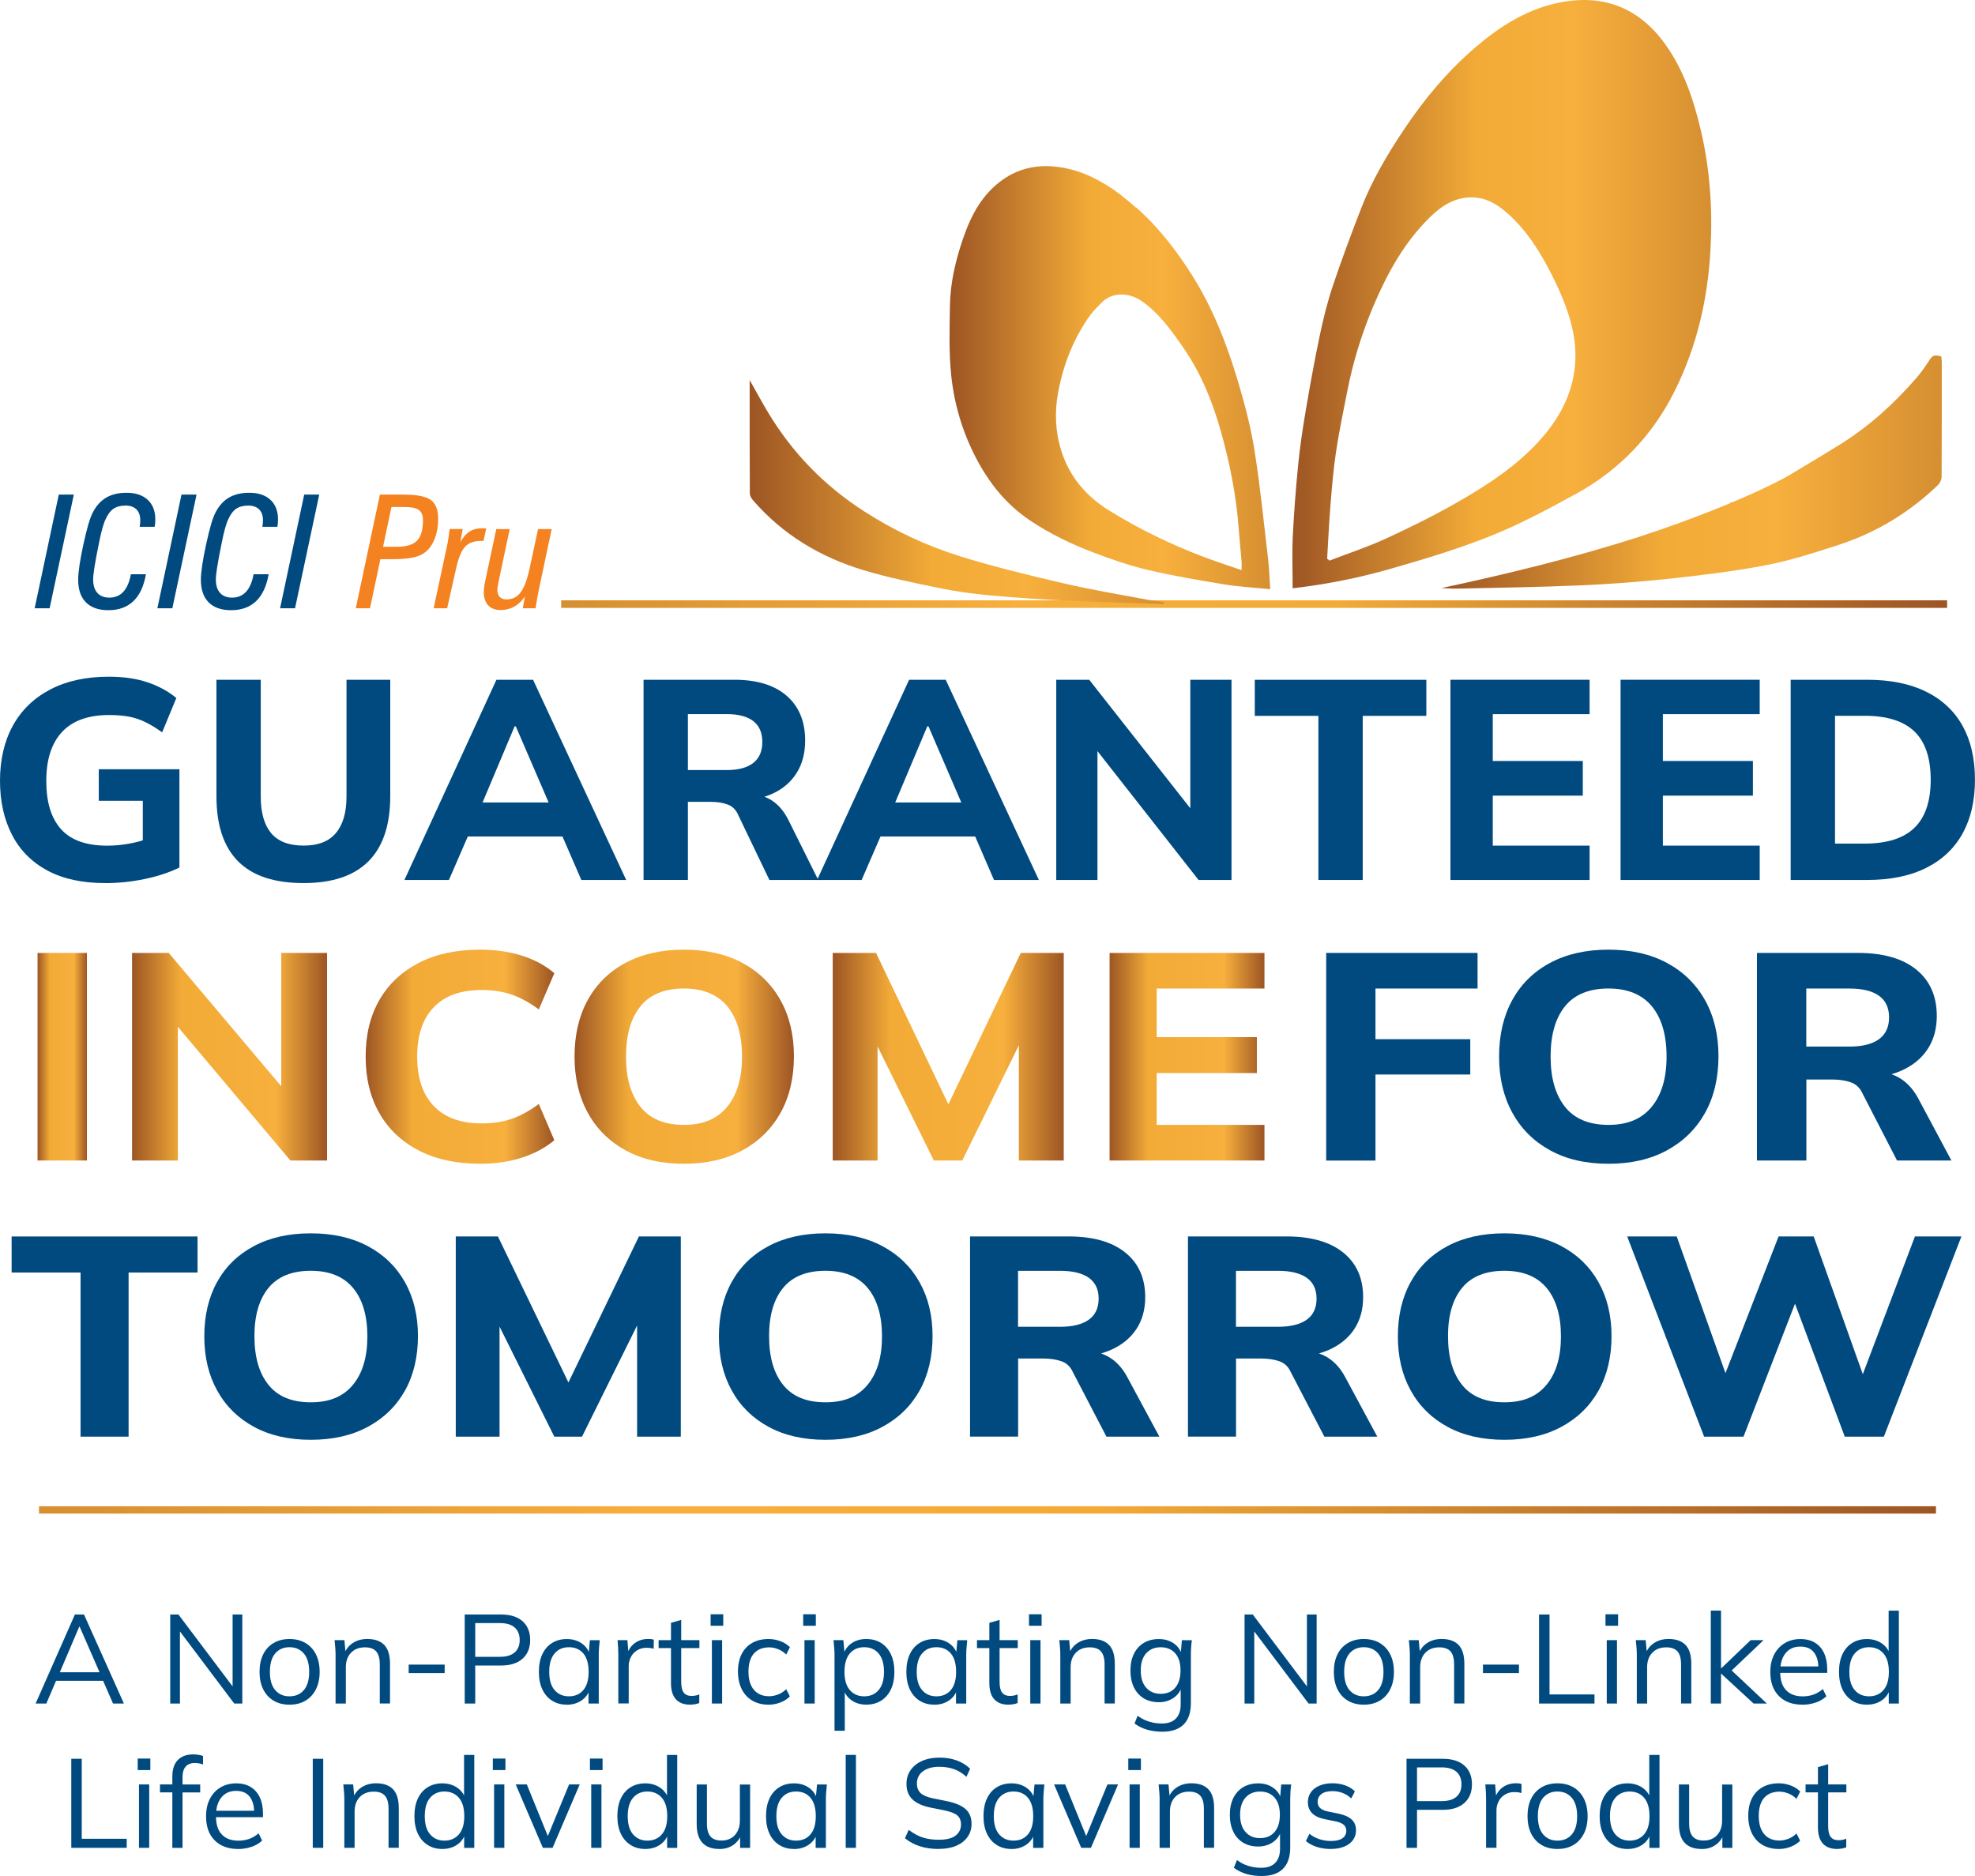 <?xml version="1.0" encoding="UTF-8"?>
<svg id="Layer_1" xmlns="http://www.w3.org/2000/svg" xmlns:xlink="http://www.w3.org/1999/xlink" viewBox="0 0 496.21 471.4">
  <defs>
    <style>
      .cls-1 {
        stroke: url(#linear-gradient-8);
        stroke-width: 1.9px;
      }

      .cls-1, .cls-2 {
        fill: none;
        stroke-miterlimit: 10;
      }

      .cls-3 {
        fill: url(#linear-gradient-10);
      }

      .cls-3, .cls-4, .cls-5, .cls-6 {
        fill-rule: evenodd;
      }

      .cls-7 {
        fill: url(#linear-gradient-2);
      }

      .cls-2 {
        stroke: url(#linear-gradient-7);
        stroke-width: 1.84px;
      }

      .cls-8 {
        fill: #004a80;
      }

      .cls-9 {
        fill: url(#linear-gradient-4);
      }

      .cls-10 {
        fill: url(#linear-gradient-3);
      }

      .cls-11 {
        fill: url(#linear-gradient-5);
      }

      .cls-4 {
        fill: url(#linear-gradient-9);
      }

      .cls-5 {
        fill: url(#linear-gradient-12);
      }

      .cls-12 {
        fill: url(#linear-gradient-6);
      }

      .cls-13 {
        fill: #f58220;
      }

      .cls-6 {
        fill: url(#linear-gradient-11);
      }

      .cls-14 {
        fill: url(#linear-gradient);
      }
    </style>
    <linearGradient id="linear-gradient" x1="9.44" y1="265.53" x2="21.83" y2="265.53" gradientUnits="userSpaceOnUse">
      <stop offset="0" stop-color="#9d5524"/>
      <stop offset=".25" stop-color="#f2ab37"/>
      <stop offset=".74" stop-color="#f7af3d"/>
      <stop offset="1" stop-color="#9d5524"/>
    </linearGradient>
    <linearGradient id="linear-gradient-2" x1="33.18" x2="82.18" xlink:href="#linear-gradient"/>
    <linearGradient id="linear-gradient-3" x1="91.86" y1="265.53" x2="139.27" y2="265.53" xlink:href="#linear-gradient"/>
    <linearGradient id="linear-gradient-4" x1="144.35" y1="265.53" x2="199.46" y2="265.53" xlink:href="#linear-gradient"/>
    <linearGradient id="linear-gradient-5" x1="209.22" x2="267.27" xlink:href="#linear-gradient"/>
    <linearGradient id="linear-gradient-6" x1="278.78" x2="317.69" xlink:href="#linear-gradient"/>
    <linearGradient id="linear-gradient-7" x1="9.8" y1="379.41" x2="486.4" y2="379.41" gradientUnits="userSpaceOnUse">
      <stop offset="0" stop-color="#d68f31"/>
      <stop offset=".33" stop-color="#f7af3d"/>
      <stop offset=".56" stop-color="#f2ab37"/>
      <stop offset="1" stop-color="#9d5524"/>
    </linearGradient>
    <linearGradient id="linear-gradient-8" x1="140.99" y1="151.8" x2="489.2" y2="151.8" xlink:href="#linear-gradient-7"/>
    <linearGradient id="linear-gradient-9" x1="324.7" y1="73.91" x2="429.94" y2="73.91" gradientUnits="userSpaceOnUse">
      <stop offset="0" stop-color="#9d5524"/>
      <stop offset=".44" stop-color="#f2ab37"/>
      <stop offset=".67" stop-color="#f7af3d"/>
      <stop offset="1" stop-color="#d68f31"/>
    </linearGradient>
    <linearGradient id="linear-gradient-10" x1="238.57" y1="94.88" x2="319.15" y2="94.88" xlink:href="#linear-gradient-9"/>
    <linearGradient id="linear-gradient-11" x1="362.2" y1="118.63" x2="487.84" y2="118.63" xlink:href="#linear-gradient-9"/>
    <linearGradient id="linear-gradient-12" x1="188.35" y1="123.65" x2="292.44" y2="123.65" xlink:href="#linear-gradient-9"/>
  </defs>
  <g>
    <path class="cls-8" d="M333.2,291.61v-52.16h38.03v8.95h-25.65v12.73h23.82v8.88h-23.82v21.61h-12.39Z"/>
    <path class="cls-8" d="M376.64,265.49c0-5.43,1.1-10.15,3.3-14.17,2.2-4.02,5.36-7.14,9.49-9.36,4.13-2.22,9.02-3.33,14.69-3.33s10.56,1.11,14.69,3.33c4.13,2.22,7.32,5.34,9.57,9.36,2.25,4.02,3.38,8.72,3.38,14.1s-1.13,10.22-3.38,14.24c-2.25,4.02-5.44,7.15-9.57,9.4-4.13,2.25-9.03,3.37-14.69,3.37s-10.55-1.12-14.65-3.37c-4.1-2.24-7.27-5.39-9.49-9.43-2.22-4.04-3.34-8.75-3.34-14.13ZM389.58,265.49c0,5.38,1.2,9.58,3.61,12.62,2.41,3.03,6.05,4.55,10.92,4.55s8.39-1.52,10.88-4.55c2.49-3.03,3.73-7.24,3.73-12.62s-1.23-9.63-3.69-12.62c-2.46-2.98-6.1-4.48-10.92-4.48s-8.51,1.49-10.92,4.48c-2.41,2.98-3.61,7.19-3.61,12.62Z"/>
    <path class="cls-8" d="M441.43,291.61v-52.16h25.41c6.3,0,11.17,1.39,14.61,4.18,3.44,2.79,5.16,6.67,5.16,11.65,0,3.26-.78,6.06-2.34,8.4-1.56,2.34-3.79,4.14-6.67,5.4-2.89,1.26-6.34,1.89-10.36,1.89l.95-1.63h3.26c2.28,0,4.3.57,6.08,1.7,1.77,1.14,3.24,2.79,4.41,4.96l8.34,15.61h-13.66l-8.65-16.8c-.64-1.43-1.63-2.38-2.98-2.85-1.35-.47-2.9-.7-4.64-.7h-6.51v20.35h-12.39ZM453.82,262.98h10.88c3.23,0,5.69-.62,7.38-1.85,1.69-1.23,2.54-3.06,2.54-5.48s-.85-4.23-2.54-5.44c-1.69-1.21-4.16-1.81-7.38-1.81h-10.88v14.58Z"/>
  </g>
  <g>
    <path class="cls-14" d="M9.44,291.61v-52.16h12.39v52.16h-12.39Z"/>
    <path class="cls-7" d="M33.18,291.61v-52.16h9.21l30.41,36.03h-2.14v-36.03h11.51v52.16h-9.21l-30.33-36.03h2.06v36.03h-11.51Z"/>
    <path class="cls-10" d="M120.61,292.42c-5.98,0-11.12-1.11-15.4-3.33-4.29-2.22-7.58-5.34-9.89-9.36-2.3-4.02-3.45-8.77-3.45-14.24s1.15-10.21,3.45-14.21c2.3-4,5.6-7.1,9.89-9.32,4.29-2.22,9.42-3.33,15.4-3.33,3.86,0,7.39.51,10.56,1.52,3.18,1.01,5.88,2.48,8.1,4.4l-3.89,9.1c-2.44-1.78-4.75-3.03-6.95-3.77-2.2-.74-4.67-1.11-7.42-1.11-5.24,0-9.25,1.44-12.03,4.33-2.78,2.89-4.17,7.02-4.17,12.39s1.39,9.52,4.17,12.43c2.78,2.91,6.79,4.37,12.03,4.37,2.75,0,5.23-.37,7.42-1.11,2.2-.74,4.51-2,6.95-3.77l3.89,9.1c-2.22,1.88-4.92,3.33-8.1,4.37-3.18,1.04-6.7,1.55-10.56,1.55Z"/>
    <path class="cls-9" d="M144.35,265.49c0-5.43,1.1-10.15,3.3-14.17,2.2-4.02,5.36-7.14,9.49-9.36,4.13-2.22,9.02-3.33,14.69-3.33s10.56,1.11,14.69,3.33c4.13,2.22,7.32,5.34,9.57,9.36,2.25,4.02,3.38,8.72,3.38,14.1s-1.13,10.22-3.38,14.24c-2.25,4.02-5.44,7.15-9.57,9.4-4.13,2.25-9.03,3.37-14.69,3.37s-10.55-1.12-14.65-3.37c-4.1-2.24-7.27-5.39-9.49-9.43-2.22-4.04-3.34-8.75-3.34-14.13ZM157.29,265.49c0,5.38,1.2,9.58,3.61,12.62,2.41,3.03,6.05,4.55,10.92,4.55s8.39-1.52,10.88-4.55c2.49-3.03,3.73-7.24,3.73-12.62s-1.23-9.63-3.69-12.62c-2.46-2.98-6.1-4.48-10.92-4.48s-8.51,1.49-10.92,4.48c-2.41,2.98-3.61,7.19-3.61,12.62Z"/>
    <path class="cls-11" d="M209.22,291.61v-52.16h10.88l19.45,40.69h-2.54l19.45-40.69h10.8v52.16h-11.28v-35.44h3.18l-17.39,35.44h-7.15l-17.47-35.44h3.34v35.44h-11.28Z"/>
    <path class="cls-12" d="M278.78,291.61v-52.16h38.91v8.95h-27.08v12.21h25.17v9.03h-25.17v13.02h27.08v8.95h-38.91Z"/>
  </g>
  <g>
    <path class="cls-8" d="M26.4,221.9c-5.76,0-10.6-1.06-14.52-3.17-3.92-2.12-6.89-5.11-8.88-8.99-2-3.88-3-8.41-3-13.59s1.08-9.94,3.25-13.84c2.16-3.9,5.29-6.92,9.38-9.06,4.09-2.14,8.99-3.21,14.7-3.21,3.66,0,6.89.46,9.67,1.39,2.78.93,5.22,2.25,7.31,3.96l-3.57,8.63c-1.52-1.09-2.95-1.96-4.28-2.6-1.33-.64-2.71-1.09-4.14-1.36-1.43-.26-3.07-.39-4.92-.39-5.23,0-9.17,1.42-11.81,4.25-2.64,2.83-3.96,6.93-3.96,12.31s1.24,9.37,3.71,12.13c2.47,2.76,6.35,4.14,11.63,4.14,1.76,0,3.57-.17,5.42-.5,1.86-.33,3.69-.83,5.49-1.5l-2,4.28v-13.56h-11.06v-7.92h20.26v24.69c-2.52,1.24-5.44,2.2-8.74,2.89-3.31.69-6.62,1.03-9.95,1.03Z"/>
    <path class="cls-8" d="M76.28,221.9c-7.37,0-12.87-1.83-16.48-5.49-3.62-3.66-5.42-9.11-5.42-16.34v-29.26h11.13v29.33c0,4.04.87,7.11,2.6,9.2,1.74,2.09,4.46,3.14,8.17,3.14s6.32-1.05,8.1-3.14c1.78-2.09,2.68-5.16,2.68-9.2v-29.33h10.99v29.26c0,7.23-1.82,12.68-5.46,16.34-3.64,3.66-9.07,5.49-16.31,5.49Z"/>
    <path class="cls-8" d="M101.61,221.12l23.12-50.31h9.2l23.4,50.31h-11.27l-6.07-13.99,4.35,3.07h-29.9l4.42-3.07-6.07,13.99h-11.2ZM129.3,182.51l-9.2,21.84-1.93-2.71h22.48l-1.64,2.71-9.42-21.84h-.29Z"/>
    <path class="cls-8" d="M161.69,221.12v-50.31h22.83c5.66,0,10.04,1.34,13.13,4.03,3.09,2.69,4.64,6.43,4.64,11.24,0,3.14-.7,5.84-2.11,8.1-1.4,2.26-3.4,4-5.99,5.21-2.59,1.21-5.7,1.82-9.31,1.82l.86-1.57h2.93c2.04,0,3.86.55,5.46,1.64,1.59,1.09,2.91,2.69,3.96,4.78l7.49,15.06h-12.27l-7.78-16.2c-.57-1.38-1.46-2.3-2.68-2.75-1.21-.45-2.6-.68-4.17-.68h-5.85v19.62h-11.13ZM172.83,193.5h9.78c2.9,0,5.11-.6,6.64-1.78,1.52-1.19,2.28-2.95,2.28-5.28s-.76-4.08-2.28-5.25c-1.52-1.16-3.73-1.75-6.64-1.75h-9.78v14.06Z"/>
    <path class="cls-8" d="M205.29,221.12l23.12-50.31h9.2l23.4,50.31h-11.27l-6.06-13.99,4.35,3.07h-29.9l4.42-3.07-6.07,13.99h-11.2ZM232.98,182.51l-9.2,21.84-1.93-2.71h22.48l-1.64,2.71-9.42-21.84h-.29Z"/>
    <path class="cls-8" d="M265.38,221.12v-50.31h8.28l27.33,34.75h-1.93v-34.75h10.35v50.31h-8.28l-27.26-34.75h1.86v34.75h-10.35Z"/>
    <path class="cls-8" d="M331.24,221.12v-41.24h-15.98v-9.06h43.1v9.06h-15.98v41.24h-11.13Z"/>
    <path class="cls-8" d="M364.42,221.12v-50.31h34.96v8.64h-24.33v11.77h22.62v8.71h-22.62v12.56h24.33v8.63h-34.96Z"/>
    <path class="cls-8" d="M407.16,221.12v-50.31h34.96v8.64h-24.33v11.77h22.62v8.71h-22.62v12.56h24.33v8.63h-34.96Z"/>
    <path class="cls-8" d="M449.9,221.12v-50.31h19.19c5.85,0,10.8,1,14.84,3,4.04,2,7.1,4.86,9.17,8.6s3.1,8.24,3.1,13.52-1.03,9.73-3.1,13.49c-2.07,3.76-5.13,6.65-9.17,8.67-4.04,2.02-8.99,3.03-14.84,3.03h-19.19ZM461.04,211.98h7.42c5.61,0,9.79-1.32,12.52-3.96,2.73-2.64,4.1-6.67,4.1-12.1s-1.37-9.51-4.1-12.13c-2.74-2.62-6.91-3.93-12.52-3.93h-7.42v32.11Z"/>
  </g>
  <g>
    <path class="cls-8" d="M20.24,361v-41.24H2.92v-9.06h46.71v9.06h-17.32v41.24h-12.06Z"/>
    <path class="cls-8" d="M51.33,335.81c0-5.23,1.07-9.79,3.21-13.66,2.14-3.88,5.22-6.89,9.24-9.03,4.02-2.14,8.79-3.21,14.31-3.21s10.28,1.07,14.31,3.21c4.02,2.14,7.13,5.15,9.32,9.03,2.19,3.88,3.29,8.41,3.29,13.59s-1.1,9.86-3.29,13.74c-2.19,3.88-5.3,6.9-9.32,9.06-4.02,2.17-8.79,3.25-14.31,3.25s-10.27-1.08-14.27-3.25c-4-2.16-7.08-5.2-9.24-9.1-2.17-3.9-3.25-8.44-3.25-13.63ZM63.93,335.81c0,5.19,1.17,9.24,3.52,12.17,2.34,2.93,5.89,4.39,10.63,4.39s8.17-1.46,10.59-4.39c2.42-2.93,3.63-6.98,3.63-12.17s-1.2-9.29-3.6-12.17c-2.4-2.88-5.94-4.32-10.63-4.32s-8.29,1.44-10.63,4.32c-2.35,2.88-3.52,6.93-3.52,12.17Z"/>
    <path class="cls-8" d="M114.51,361v-50.31h10.59l18.95,39.25h-2.47l18.95-39.25h10.52v50.31h-10.98v-34.18h3.09l-16.93,34.18h-6.96l-17.01-34.18h3.25v34.18h-10.98Z"/>
    <path class="cls-8" d="M180.62,335.81c0-5.23,1.07-9.79,3.21-13.66,2.14-3.88,5.22-6.89,9.24-9.03,4.02-2.14,8.79-3.21,14.31-3.21s10.28,1.07,14.31,3.21c4.02,2.14,7.13,5.15,9.32,9.03,2.19,3.88,3.29,8.41,3.29,13.59s-1.1,9.86-3.29,13.74c-2.19,3.88-5.3,6.9-9.32,9.06-4.02,2.17-8.79,3.25-14.31,3.25s-10.27-1.08-14.27-3.25c-4-2.16-7.08-5.2-9.24-9.1-2.17-3.9-3.25-8.44-3.25-13.63ZM193.23,335.81c0,5.19,1.17,9.24,3.52,12.17,2.34,2.93,5.89,4.39,10.63,4.39s8.17-1.46,10.59-4.39c2.42-2.93,3.63-6.98,3.63-12.17s-1.2-9.29-3.6-12.17c-2.4-2.88-5.94-4.32-10.63-4.32s-8.29,1.44-10.63,4.32c-2.35,2.88-3.52,6.93-3.52,12.17Z"/>
    <path class="cls-8" d="M243.72,361v-50.31h24.75c6.13,0,10.88,1.34,14.23,4.03,3.35,2.69,5.03,6.43,5.03,11.24,0,3.14-.76,5.84-2.28,8.1-1.52,2.26-3.69,4-6.5,5.21-2.81,1.21-6.17,1.82-10.09,1.82l.93-1.57h3.17c2.22,0,4.19.55,5.92,1.64,1.73,1.09,3.16,2.69,4.29,4.78l8.12,15.06h-13.3l-8.43-16.2c-.62-1.38-1.58-2.3-2.9-2.75-1.31-.45-2.82-.68-4.52-.68h-6.34v19.62h-12.06ZM255.78,333.39h10.59c3.15,0,5.54-.6,7.19-1.78,1.65-1.19,2.47-2.95,2.47-5.28s-.83-4.08-2.47-5.25c-1.65-1.16-4.05-1.75-7.19-1.75h-10.59v14.06Z"/>
    <path class="cls-8" d="M298.47,361v-50.31h24.75c6.13,0,10.88,1.34,14.23,4.03,3.35,2.69,5.03,6.43,5.03,11.24,0,3.14-.76,5.84-2.28,8.1-1.52,2.26-3.69,4-6.5,5.21s-6.17,1.82-10.09,1.82l.93-1.57h3.17c2.22,0,4.19.55,5.92,1.64,1.73,1.09,3.16,2.69,4.29,4.78l8.12,15.06h-13.3l-8.43-16.2c-.62-1.38-1.58-2.3-2.9-2.75-1.31-.45-2.82-.68-4.52-.68h-6.34v19.62h-12.06ZM310.53,333.39h10.59c3.14,0,5.54-.6,7.19-1.78,1.65-1.19,2.47-2.95,2.47-5.28s-.83-4.08-2.47-5.25c-1.65-1.16-4.05-1.75-7.19-1.75h-10.59v14.06Z"/>
    <path class="cls-8" d="M351.21,335.81c0-5.23,1.07-9.79,3.21-13.66,2.14-3.88,5.22-6.89,9.24-9.03,4.02-2.14,8.79-3.21,14.31-3.21s10.28,1.07,14.31,3.21c4.02,2.14,7.13,5.15,9.32,9.03s3.29,8.41,3.29,13.59-1.1,9.86-3.29,13.74c-2.19,3.88-5.3,6.9-9.32,9.06-4.02,2.17-8.79,3.25-14.31,3.25s-10.27-1.08-14.27-3.25c-4-2.16-7.08-5.2-9.24-9.1-2.17-3.9-3.25-8.44-3.25-13.63ZM363.81,335.81c0,5.19,1.17,9.24,3.52,12.17,2.35,2.93,5.89,4.39,10.63,4.39s8.17-1.46,10.59-4.39c2.42-2.93,3.63-6.98,3.63-12.17s-1.2-9.29-3.6-12.17c-2.4-2.88-5.94-4.32-10.63-4.32s-8.29,1.44-10.63,4.32c-2.35,2.88-3.52,6.93-3.52,12.17Z"/>
    <path class="cls-8" d="M428.15,361l-19.33-50.31h12.45l13.84,38.82h-3.33l15.08-38.82h8.82l13.84,38.82h-3.09l14.69-38.82h11.68l-19.49,50.31h-9.82l-13.38-35.75h1.78l-13.84,35.75h-9.9Z"/>
  </g>
  <line class="cls-2" x1="9.8" y1="379.41" x2="486.4" y2="379.41"/>
  <line class="cls-1" x1="140.99" y1="151.8" x2="489.2" y2="151.8"/>
  <g>
    <path class="cls-8" d="M8.71,152.84l6.06-28.56h3.78l-6.08,28.56h-3.76Z"/>
    <path class="cls-8" d="M36.67,144.28c-.53,3.01-1.58,5.27-3.16,6.78-1.58,1.51-3.67,2.27-6.27,2.27-2.47,0-4.35-.66-5.65-1.97-1.3-1.31-1.95-3.21-1.95-5.7,0-.92.11-2.12.33-3.61.22-1.49.54-3.19.95-5.1.46-2.16.9-3.91,1.3-5.27.4-1.35.8-2.39,1.2-3.1.86-1.61,1.98-2.81,3.35-3.59,1.37-.78,3.04-1.17,5.02-1.17,2.27,0,4.04.59,5.32,1.77,1.27,1.18,1.91,2.82,1.91,4.93,0,.34-.01.65-.04.95-.03.3-.06.6-.12.91h-3.78c.05-.27.09-.54.12-.8.03-.26.04-.54.04-.82,0-1.2-.32-2.12-.96-2.76s-1.56-.96-2.76-.96-2.25.27-3.03.81c-.78.54-1.45,1.45-2,2.71-.26.54-.52,1.3-.79,2.27-.27.97-.54,2.1-.79,3.41-.56,2.71-.95,4.78-1.17,6.22-.23,1.43-.34,2.48-.34,3.14,0,1.47.35,2.6,1.06,3.39.7.79,1.71,1.18,3.03,1.18,1.43,0,2.6-.49,3.51-1.48.9-.99,1.53-2.45,1.88-4.39h3.81Z"/>
    <path class="cls-8" d="M39.54,152.84l6.06-28.56h3.78l-6.08,28.56h-3.76Z"/>
    <path class="cls-8" d="M67.5,144.28c-.53,3.01-1.58,5.27-3.16,6.78-1.58,1.51-3.67,2.27-6.27,2.27-2.47,0-4.35-.66-5.65-1.97-1.3-1.31-1.95-3.21-1.95-5.7,0-.92.11-2.12.33-3.61.22-1.49.54-3.19.95-5.1.46-2.16.9-3.91,1.3-5.27.4-1.35.8-2.39,1.2-3.1.86-1.61,1.98-2.81,3.35-3.59,1.37-.78,3.04-1.17,5.02-1.17,2.27,0,4.04.59,5.32,1.77,1.27,1.18,1.91,2.82,1.91,4.93,0,.34-.01.65-.04.95-.03.3-.06.6-.12.91h-3.78c.05-.27.09-.54.12-.8.03-.26.04-.54.04-.82,0-1.2-.32-2.12-.96-2.76-.64-.64-1.56-.96-2.76-.96s-2.25.27-3.03.81c-.78.54-1.45,1.45-2,2.71-.26.54-.52,1.3-.79,2.27-.27.97-.54,2.1-.79,3.41-.56,2.71-.95,4.78-1.17,6.22-.23,1.43-.34,2.48-.34,3.14,0,1.47.35,2.6,1.06,3.39.7.79,1.71,1.18,3.03,1.18,1.43,0,2.6-.49,3.51-1.48.9-.99,1.53-2.45,1.88-4.39h3.82Z"/>
    <path class="cls-8" d="M70.37,152.84l6.06-28.56h3.78l-6.08,28.56h-3.76Z"/>
    <path class="cls-13" d="M89.39,152.84l6.06-28.56h5.87c3.38,0,5.69.45,6.92,1.35s1.85,2.48,1.85,4.73c0,1.47-.18,2.83-.55,4.08-.37,1.25-.9,2.32-1.6,3.22-.79,1.02-1.87,1.75-3.25,2.19-1.38.44-3.38.66-5.98.66h-3.14l-2.61,12.34h-3.56ZM96.24,137.4h3.37c2.43,0,4.14-.51,5.15-1.53,1.01-1.02,1.51-2.73,1.51-5.13,0-1.23-.34-2.09-1.02-2.59-.68-.5-1.9-.75-3.67-.75h-3.23l-2.11,9.99Z"/>
    <path class="cls-13" d="M108.95,152.84l3.33-15.51c.13-.59.25-1.24.36-1.95s.22-1.52.32-2.45h3.29l-.6,3.33c.65-1.21,1.41-2.1,2.29-2.67.88-.57,1.93-.85,3.15-.85.19,0,.51.02.95.06.05.01.09.02.12.02l-.68,3.1h-.62c-1.76,0-3.09.48-4,1.45-.91.97-1.66,2.76-2.24,5.36l-2.27,10.11h-3.41Z"/>
    <path class="cls-13" d="M138.61,132.93l-3.25,15.36c-.12.52-.23,1.1-.35,1.76-.12.66-.27,1.59-.45,2.79h-3.21l.52-2.94c-.77,1.14-1.67,1.99-2.69,2.55-1.02.56-2.18.84-3.47.84s-2.34-.4-3.07-1.19c-.73-.79-1.09-1.92-1.09-3.38,0-.32.03-.71.09-1.17.06-.46.15-1,.28-1.62l2.77-12.99h3.37l-2.81,13.28c-.1.52-.18.92-.22,1.21-.05.29-.07.53-.07.73,0,.81.2,1.43.59,1.84.39.41.96.62,1.71.62,1.5,0,2.7-.62,3.6-1.85.9-1.23,1.67-3.37,2.3-6.4l2.03-9.43h3.41Z"/>
  </g>
  <g>
    <path class="cls-4" d="M395.93,124.12c10.86-5.96,19.16-14.59,24.73-25.68,5.66-11.26,8.43-23.31,9.1-35.85.54-10.08-.12-20.05-2.45-29.91-1.78-7.55-4.2-14.83-8.68-21.22-7.06-10.08-16.73-13.24-28.09-10.54-7.55,1.79-13.98,5.94-19.84,10.96-6.91,5.92-12.71,12.84-17.76,20.37-4.29,6.39-8.22,13.01-11,20.21-2.5,6.46-4.93,12.95-7.12,19.51-1.37,4.12-2.41,8.37-3.3,12.63-1.34,6.4-2.49,12.84-3.58,19.29-.73,4.3-1.36,8.64-1.79,12.98-.58,5.94-1.05,11.89-1.34,17.85-.21,4.28-.04,8.59-.04,13.1,8.34-.96,16.61-2.59,24.7-4.92,8.46-2.43,16.93-4.97,25.09-8.24,7.35-2.95,14.41-6.73,21.37-10.55ZM348.21,135.33c-4.6,2.12-9.44,3.71-14.18,5.54-.2-.16-.4-.33-.59-.49.27-4.47.47-8.95.83-13.41.37-4.53.74-9.07,1.42-13.56.76-5.07,1.82-10.09,2.81-15.12,1.47-7.52,3.74-14.81,6.75-21.84,3.44-8.04,7.67-15.63,13.97-21.82,2.93-2.87,6.26-5.12,10.7-5.03,3.4.07,6.08,1.63,8.51,3.73,5.06,4.37,8.54,9.96,11.5,15.83,1.94,3.85,3.69,7.9,4.79,12.06,2.9,10.94-.06,20.58-7.44,28.95-5.97,6.77-13.45,11.65-21.18,16.07-5.79,3.32-11.81,6.29-17.87,9.09Z"/>
    <path class="cls-3" d="M315.2,113.25c-.94-5.91-2.48-11.76-4.19-17.5-2.82-9.45-6.41-18.63-11.76-26.99-2.88-4.5-6.04-8.76-9.62-12.58,0,0,0-.02-.01-.02-.04-.05-.11-.11-.15-.16-.1-.1-.19-.2-.29-.3-.22-.23-.45-.46-.72-.73-.96-.97-1.94-1.92-2.97-2.82-.02.01-.03.03-.04.05-1.26-1.11-2.59-2.22-3.8-3.16.01,0,.02-.02.03-.02-.27-.2-.54-.39-.82-.59-.04-.03-.07-.05-.11-.08-.34-.25-.69-.5-1.03-.74-.02,0-.04-.03-.06-.04,0,0-.01,0-.02,0-4.4-3.01-9.07-5.12-14.38-5.69-4.78-.51-9.24.42-13.24,3.21-5.22,3.64-8.01,8.93-10.01,14.73-1.89,5.48-3.24,11.11-3.34,16.92-.09,5.89-.29,11.84.33,17.68.76,7.21,2.84,14.18,6.22,20.66,3.27,6.27,7.56,11.66,13.51,15.66,5.04,3.39,10.47,6,16.11,8.14,4.44,1.68,8.97,3.25,13.58,4.34,6.35,1.49,12.81,2.59,19.25,3.64,3.69.6,7.45.79,11.47,1.19-.19-2.72-.25-5.07-.52-7.4-1.08-9.13-1.97-18.3-3.42-27.38ZM311.94,143.27c-3.53-1.23-6.7-2.26-9.81-3.44-8.08-3.08-15.82-6.85-23.21-11.38-5.93-3.63-10.24-8.61-12.3-15.27-1.49-4.79-1.69-9.74-.74-14.72,1.33-6.97,3.85-13.43,8-19.21.84-1.17,1.89-2.2,2.91-3.22,2.82-2.85,7.11-2.46,10.16-.3,4.37,3.09,7.39,7.35,10.36,11.65,4.42,6.39,7.31,13.51,9.4,20.92,2.29,8.12,3.93,16.38,4.53,24.83.19,2.65.48,5.29.7,7.95.05.57,0,1.14,0,2.19Z"/>
    <path class="cls-6" d="M487.84,90.76c0-.4-.06-.81-.09-1.2-1.82-.47-2.2-.27-3.01.96-1.02,1.55-2.08,3.11-3.3,4.5-5.56,6.4-11.79,12.07-19,16.57-4.28,2.67-8.62,5.26-12.99,7.87,0,0-.01,0-.01,0-1.32.79-3.99,2.18-7.81,3.94t0,0c-.29.14-.58.27-.87.4-1.65.75-3.5,1.56-5.54,2.42-.13-.02-.26-.04-.39-.07-.04.09-.08.19-.12.28-.87.36-1.77.73-2.7,1.11,0,0,0,0,0,0-.45.14-.89.33-1.35.54-5.31,2.12-11.58,4.44-18.71,6.77-16.41,5.28-33.01,9.32-49.74,12.91,1.68.14,3.33.17,4.98.13,9.87-.24,19.74-.36,29.6-.79,7.55-.33,15.1-.87,22.62-1.68,8.14-.88,16.3-1.87,24.34-3.41,6.09-1.17,12.06-3.11,17.98-5.02,9.51-3.07,17.91-8.14,25.14-15.07.52-.5.94-1.39.95-2.1.06-9.69.04-19.39.04-29.09Z"/>
    <path class="cls-5" d="M267.22,146.58c-8.64-2.01-17.28-4.1-25.75-6.72-8.57-2.65-16.69-6.44-24.29-11.33-10.05-6.45-18.12-14.74-24.24-24.95-1.52-2.53-2.92-5.13-4.59-8.08,0,9.79-.01,19.13.04,28.46,0,.57.37,1.25.77,1.71,7.47,8.64,16.9,14.31,27.72,17.58,6.29,1.9,12.77,3.22,19.22,4.54,4.27.87,8.62,1.45,12.96,1.85,6.65.6,13.31,1.02,19.98,1.34,7.78.37,15.57.55,23.35.81.02-.17.04-.34.06-.5-1.41-.2-2.83-.34-4.23-.6-7-1.33-14.05-2.49-20.98-4.11Z"/>
  </g>
  <g>
    <path class="cls-8" d="M8.95,428.06l9.87-22.37h2.28l10.03,22.37h-2.73l-2.79-6.38,1.17.67h-13.68l1.27-.67-2.73,6.38h-2.7ZM19.93,408.71l-5.14,12.06-.76-.57h11.8l-.57.57-5.27-12.06h-.06Z"/>
    <path class="cls-8" d="M42.77,428.06v-22.37h2.06l14.34,19.04h-.73v-19.04h2.44v22.37h-2.03l-14.34-19.04h.7v19.04h-2.44Z"/>
    <path class="cls-8" d="M72.73,428.35c-1.52,0-2.85-.33-3.98-1s-2-1.62-2.62-2.86c-.61-1.24-.92-2.7-.92-4.39s.31-3.18.92-4.41c.61-1.23,1.49-2.17,2.62-2.84s2.46-1,3.98-1,2.88.33,4.01,1c1.13.67,2.01,1.61,2.63,2.84.62,1.23.94,2.7.94,4.41s-.31,3.16-.94,4.39c-.62,1.24-1.5,2.19-2.63,2.86-1.13.67-2.47,1-4.01,1ZM72.73,426.25c1.52,0,2.73-.52,3.62-1.57.89-1.05,1.33-2.57,1.33-4.58s-.45-3.57-1.35-4.62c-.9-1.05-2.1-1.57-3.6-1.57s-2.7.52-3.59,1.57c-.89,1.05-1.33,2.59-1.33,4.62s.44,3.54,1.33,4.58c.89,1.05,2.08,1.57,3.59,1.57Z"/>
    <path class="cls-8" d="M84.31,428.06v-12.25c0-.59-.03-1.2-.08-1.82-.05-.62-.11-1.24-.17-1.86h2.47l.32,3.49h-.38c.46-1.23,1.21-2.16,2.24-2.81s2.22-.97,3.57-.97c1.88,0,3.3.5,4.27,1.51.96,1,1.44,2.59,1.44,4.74v9.96h-2.57v-9.8c0-1.5-.3-2.6-.9-3.28-.6-.69-1.54-1.03-2.81-1.03-1.48,0-2.65.45-3.52,1.36-.87.91-1.3,2.13-1.3,3.65v9.11h-2.57Z"/>
    <path class="cls-8" d="M102.68,420.41v-2.13h9.04v2.13h-9.04Z"/>
    <path class="cls-8" d="M116.76,428.06v-22.37h9.11c2.35,0,4.16.57,5.43,1.7,1.27,1.13,1.9,2.7,1.9,4.71s-.63,3.53-1.9,4.68c-1.27,1.15-3.08,1.73-5.43,1.73h-6.47v9.55h-2.63ZM119.4,416.32h6.22c1.63,0,2.86-.37,3.7-1.11.84-.74,1.25-1.78,1.25-3.11s-.42-2.4-1.25-3.14c-.84-.74-2.07-1.11-3.7-1.11h-6.22v8.47Z"/>
    <path class="cls-8" d="M142.43,428.35c-1.42,0-2.65-.33-3.71-1-1.06-.67-1.88-1.61-2.46-2.84s-.87-2.7-.87-4.41.29-3.21.87-4.44c.58-1.23,1.4-2.17,2.46-2.82,1.06-.66,2.29-.98,3.71-.98s2.68.36,3.73,1.09c1.05.73,1.74,1.72,2.08,2.97h-.38l.35-3.78h2.47c-.06.61-.12,1.23-.17,1.86-.05.62-.08,1.23-.08,1.82v12.25h-2.57v-3.74h.35c-.34,1.25-1.04,2.23-2.09,2.95-1.06.72-2.28,1.08-3.68,1.08ZM142.94,426.25c1.52,0,2.73-.52,3.62-1.57.89-1.05,1.33-2.57,1.33-4.58s-.44-3.57-1.33-4.62c-.89-1.05-2.09-1.57-3.62-1.57s-2.7.52-3.6,1.57c-.9,1.05-1.35,2.59-1.35,4.62s.45,3.54,1.35,4.58c.9,1.05,2.1,1.57,3.6,1.57Z"/>
    <path class="cls-8" d="M155.35,428.06v-12.09c0-.63-.02-1.28-.05-1.94-.03-.66-.08-1.29-.14-1.9h2.47l.32,3.87-.44.03c.21-.95.58-1.73,1.11-2.35.53-.61,1.15-1.07,1.87-1.38.72-.31,1.47-.46,2.25-.46.32,0,.6,0,.84.03.24.02.47.07.68.16l-.03,2.28c-.32-.11-.61-.17-.87-.21-.27-.03-.57-.05-.9-.05-.93,0-1.74.22-2.43.67-.69.44-1.21,1.01-1.55,1.71s-.52,1.44-.52,2.22v9.39h-2.6Z"/>
    <path class="cls-8" d="M173.4,428.35c-1.57,0-2.76-.45-3.58-1.35-.82-.9-1.24-2.26-1.24-4.08v-8.79h-3.11v-2h3.11v-4.35l2.57-.73v5.08h4.57v2h-4.57v8.5c0,1.27.22,2.17.65,2.71.43.54,1.08.81,1.95.81.4,0,.76-.04,1.08-.11.32-.07.6-.16.86-.27v2.16c-.3.13-.65.23-1.06.3-.41.07-.82.11-1.22.11Z"/>
    <path class="cls-8" d="M178.54,408.52v-2.89h3.17v2.89h-3.17ZM178.86,428.06v-15.93h2.57v15.93h-2.57Z"/>
    <path class="cls-8" d="M193.1,428.35c-1.57,0-2.92-.34-4.08-1.01-1.15-.68-2.04-1.64-2.67-2.89-.62-1.25-.94-2.73-.94-4.44s.32-3.21.95-4.43,1.53-2.14,2.68-2.78c1.15-.64,2.5-.95,4.05-.95,1.02,0,2,.18,2.97.54s1.76.87,2.4,1.52l-.92,1.84c-.63-.61-1.33-1.07-2.08-1.36-.75-.3-1.49-.44-2.21-.44-1.65,0-2.93.52-3.84,1.55-.91,1.04-1.36,2.55-1.36,4.54s.45,3.49,1.36,4.57c.91,1.08,2.19,1.62,3.84,1.62.7,0,1.42-.14,2.17-.41.75-.27,1.45-.73,2.11-1.36l.92,1.81c-.66.68-1.47,1.2-2.44,1.55-.97.36-1.95.54-2.92.54Z"/>
    <path class="cls-8" d="M201.8,408.52v-2.89h3.17v2.89h-3.17ZM202.12,428.06v-15.93h2.57v15.93h-2.57Z"/>
    <path class="cls-8" d="M209.67,434.91v-19.1c0-.59-.03-1.2-.08-1.82-.05-.62-.11-1.24-.17-1.86h2.47l.35,3.78h-.38c.34-1.25,1.03-2.24,2.06-2.97,1.04-.73,2.27-1.09,3.71-1.09s2.68.33,3.73.98c1.05.66,1.87,1.6,2.46,2.82.59,1.23.89,2.71.89,4.44s-.29,3.18-.87,4.41c-.58,1.23-1.4,2.17-2.46,2.84-1.06.67-2.31,1-3.74,1s-2.64-.36-3.68-1.08c-1.04-.72-1.72-1.7-2.06-2.95h.35v10.6h-2.57ZM217.12,426.25c1.52,0,2.73-.52,3.63-1.57.9-1.05,1.35-2.57,1.35-4.58s-.45-3.57-1.35-4.62c-.9-1.05-2.11-1.57-3.63-1.57s-2.7.52-3.6,1.57c-.9,1.05-1.35,2.59-1.35,4.62s.45,3.54,1.35,4.58c.9,1.05,2.1,1.57,3.6,1.57Z"/>
    <path class="cls-8" d="M234.76,428.35c-1.42,0-2.65-.33-3.71-1-1.06-.67-1.88-1.61-2.46-2.84s-.87-2.7-.87-4.41.29-3.21.87-4.44c.58-1.23,1.4-2.17,2.46-2.82,1.06-.66,2.29-.98,3.71-.98s2.68.36,3.73,1.09c1.05.73,1.74,1.72,2.08,2.97h-.38l.35-3.78h2.47c-.06.61-.12,1.23-.17,1.86-.05.62-.08,1.23-.08,1.82v12.25h-2.57v-3.74h.35c-.34,1.25-1.04,2.23-2.09,2.95-1.06.72-2.28,1.08-3.68,1.08ZM235.27,426.25c1.52,0,2.73-.52,3.62-1.57.89-1.05,1.33-2.57,1.33-4.58s-.44-3.57-1.33-4.62c-.89-1.05-2.09-1.57-3.62-1.57s-2.7.52-3.6,1.57c-.9,1.05-1.35,2.59-1.35,4.62s.45,3.54,1.35,4.58c.9,1.05,2.1,1.57,3.6,1.57Z"/>
    <path class="cls-8" d="M253.39,428.35c-1.56,0-2.76-.45-3.58-1.35-.83-.9-1.24-2.26-1.24-4.08v-8.79h-3.11v-2h3.11v-4.35l2.57-.73v5.08h4.57v2h-4.57v8.5c0,1.27.22,2.17.65,2.71.43.54,1.08.81,1.95.81.4,0,.76-.04,1.08-.11.32-.07.6-.16.86-.27v2.16c-.3.13-.65.23-1.06.3-.41.07-.82.11-1.22.11Z"/>
    <path class="cls-8" d="M258.53,408.52v-2.89h3.17v2.89h-3.17ZM258.85,428.06v-15.93h2.57v15.93h-2.57Z"/>
    <path class="cls-8" d="M266.4,428.06v-12.25c0-.59-.03-1.2-.08-1.82s-.11-1.24-.17-1.86h2.48l.32,3.49h-.38c.46-1.23,1.21-2.16,2.24-2.81s2.22-.97,3.57-.97c1.88,0,3.3.5,4.27,1.51.96,1,1.44,2.59,1.44,4.74v9.96h-2.57v-9.8c0-1.5-.3-2.6-.9-3.28s-1.54-1.03-2.81-1.03c-1.48,0-2.65.45-3.52,1.36-.87.91-1.3,2.13-1.3,3.65v9.11h-2.57Z"/>
    <path class="cls-8" d="M292,435.14c-1.37,0-2.64-.17-3.81-.51-1.16-.34-2.21-.86-3.14-1.55l.76-1.94c.66.46,1.3.84,1.94,1.11.64.27,1.29.48,1.97.62.68.14,1.4.21,2.16.21,1.56,0,2.75-.41,3.55-1.24.8-.83,1.21-2,1.21-3.52v-4.66h.32c-.34,1.25-1.04,2.24-2.09,2.97-1.06.73-2.3,1.1-3.71,1.1s-2.72-.32-3.79-.97c-1.07-.65-1.89-1.56-2.48-2.76-.58-1.2-.87-2.61-.87-4.24s.29-3,.87-4.19c.58-1.18,1.41-2.1,2.48-2.74,1.07-.65,2.33-.97,3.79-.97s2.68.36,3.73,1.08c1.05.72,1.74,1.71,2.08,2.98l-.32-.32.29-3.46h2.51c-.09.61-.15,1.23-.19,1.86-.04.62-.06,1.23-.06,1.82v12.15c0,2.37-.61,4.16-1.82,5.36-1.22,1.21-3,1.81-5.35,1.81ZM291.62,425.62c1.54,0,2.76-.51,3.65-1.54.89-1.03,1.33-2.47,1.33-4.33s-.44-3.3-1.33-4.31c-.89-1.02-2.11-1.52-3.65-1.52s-2.74.51-3.65,1.52c-.91,1.01-1.36,2.45-1.36,4.31s.45,3.31,1.36,4.33,2.13,1.54,3.65,1.54Z"/>
    <path class="cls-8" d="M312.69,428.06v-22.37h2.06l14.34,19.04h-.73v-19.04h2.44v22.37h-2.03l-14.34-19.04h.7v19.04h-2.44Z"/>
    <path class="cls-8" d="M342.64,428.35c-1.52,0-2.85-.33-3.98-1-1.13-.67-2-1.62-2.62-2.86-.61-1.24-.92-2.7-.92-4.39s.31-3.18.92-4.41c.61-1.23,1.49-2.17,2.62-2.84,1.13-.67,2.46-1,3.98-1s2.88.33,4.01,1c1.13.67,2.01,1.61,2.63,2.84.62,1.23.94,2.7.94,4.41s-.31,3.16-.94,4.39c-.62,1.24-1.5,2.19-2.63,2.86-1.13.67-2.47,1-4.01,1ZM342.64,426.25c1.52,0,2.73-.52,3.62-1.57.89-1.05,1.33-2.57,1.33-4.58s-.45-3.57-1.35-4.62c-.9-1.05-2.1-1.57-3.6-1.57s-2.7.52-3.59,1.57c-.89,1.05-1.33,2.59-1.33,4.62s.44,3.54,1.33,4.58c.89,1.05,2.08,1.57,3.59,1.57Z"/>
    <path class="cls-8" d="M354.22,428.06v-12.25c0-.59-.03-1.2-.08-1.82s-.11-1.24-.17-1.86h2.48l.32,3.49h-.38c.46-1.23,1.21-2.16,2.24-2.81s2.22-.97,3.57-.97c1.88,0,3.3.5,4.27,1.51.96,1,1.44,2.59,1.44,4.74v9.96h-2.57v-9.8c0-1.5-.3-2.6-.9-3.28s-1.54-1.03-2.81-1.03c-1.48,0-2.65.45-3.52,1.36-.87.91-1.3,2.13-1.3,3.65v9.11h-2.57Z"/>
    <path class="cls-8" d="M372.59,420.41v-2.13h9.04v2.13h-9.04Z"/>
    <path class="cls-8" d="M386.68,428.06v-22.37h2.63v20.09h11.3v2.28h-13.93Z"/>
    <path class="cls-8" d="M403.37,408.52v-2.89h3.17v2.89h-3.17ZM403.69,428.06v-15.93h2.57v15.93h-2.57Z"/>
    <path class="cls-8" d="M411.24,428.06v-12.25c0-.59-.03-1.2-.08-1.82s-.11-1.24-.17-1.86h2.48l.32,3.49h-.38c.46-1.23,1.21-2.16,2.24-2.81s2.22-.97,3.57-.97c1.88,0,3.3.5,4.27,1.51.96,1,1.44,2.59,1.44,4.74v9.96h-2.57v-9.8c0-1.5-.3-2.6-.9-3.28s-1.54-1.03-2.81-1.03c-1.48,0-2.65.45-3.52,1.36-.87.91-1.3,2.13-1.3,3.65v9.11h-2.57Z"/>
    <path class="cls-8" d="M429.83,428.06v-23.35h2.57v14.5h.06l7.39-7.08h3.24l-8.73,8.31.06-1.3,9.49,8.92h-3.33l-8.12-7.49h-.06v7.49h-2.57Z"/>
    <path class="cls-8" d="M452.84,428.35c-2.5,0-4.46-.72-5.9-2.17-1.44-1.45-2.16-3.46-2.16-6.04,0-1.67.32-3.13.95-4.36.64-1.24,1.52-2.2,2.67-2.89,1.14-.69,2.45-1.03,3.93-1.03s2.69.31,3.68.92c.99.61,1.76,1.49,2.28,2.62.53,1.13.79,2.47.79,4.01v.95h-12.34v-1.62h10.66l-.54.41c0-1.69-.38-3.01-1.14-3.97s-1.89-1.43-3.4-1.43c-1.59,0-2.82.56-3.71,1.67-.89,1.11-1.33,2.61-1.33,4.49v.29c0,1.99.49,3.5,1.48,4.52.98,1.03,2.36,1.54,4.14,1.54.95,0,1.84-.14,2.68-.43.84-.29,1.63-.76,2.4-1.41l.89,1.81c-.7.68-1.58,1.2-2.65,1.57s-2.19.56-3.38.56Z"/>
    <path class="cls-8" d="M469.05,428.35c-1.4,0-2.62-.33-3.68-1s-1.88-1.61-2.46-2.84c-.58-1.23-.87-2.7-.87-4.41s.29-3.21.87-4.44c.58-1.23,1.4-2.17,2.46-2.82,1.06-.66,2.28-.98,3.68-.98s2.68.36,3.73,1.08c1.05.72,1.75,1.69,2.11,2.92h-.38v-11.14h2.57v23.35h-2.54v-3.81h.35c-.34,1.27-1.04,2.27-2.09,3-1.06.73-2.31,1.09-3.74,1.09ZM469.59,426.25c1.5,0,2.71-.52,3.62-1.57.91-1.05,1.36-2.57,1.36-4.58s-.45-3.57-1.36-4.62c-.91-1.05-2.12-1.57-3.62-1.57s-2.7.52-3.6,1.57c-.9,1.05-1.35,2.59-1.35,4.62s.45,3.54,1.35,4.58c.9,1.05,2.1,1.57,3.6,1.57Z"/>
    <path class="cls-8" d="M17.91,464.32v-22.37h2.63v20.09h11.3v2.28h-13.93Z"/>
    <path class="cls-8" d="M34.6,444.78v-2.89h3.17v2.89h-3.17ZM34.92,464.32v-15.93h2.57v15.93h-2.57Z"/>
    <path class="cls-8" d="M43.3,464.32v-13.93h-3.11v-2h3.81l-.7.67v-2.67c0-1.8.45-3.17,1.36-4.12.91-.95,2.21-1.43,3.9-1.43.42,0,.86.04,1.32.11.45.07.83.17,1.13.3v2.13c-.25-.11-.57-.19-.94-.27-.37-.07-.75-.11-1.13-.11-.66,0-1.22.13-1.68.4s-.81.66-1.05,1.19c-.23.53-.35,1.21-.35,2.03v2.32l-.41-.54h4.85v2h-4.44v13.93h-2.57Z"/>
    <path class="cls-8" d="M59.83,464.61c-2.5,0-4.46-.72-5.9-2.17-1.44-1.45-2.16-3.46-2.16-6.04,0-1.67.32-3.13.95-4.36.63-1.24,1.52-2.2,2.67-2.89,1.14-.69,2.45-1.03,3.93-1.03s2.69.31,3.68.92c.99.61,1.76,1.49,2.28,2.62.53,1.13.79,2.47.79,4.01v.95h-12.34v-1.62h10.66l-.54.41c0-1.69-.38-3.01-1.14-3.97s-1.89-1.43-3.4-1.43c-1.59,0-2.82.56-3.71,1.67-.89,1.11-1.33,2.61-1.33,4.49v.29c0,1.99.49,3.5,1.48,4.52.98,1.03,2.36,1.54,4.14,1.54.95,0,1.84-.14,2.68-.43.84-.29,1.63-.76,2.4-1.41l.89,1.81c-.7.68-1.58,1.2-2.65,1.57-1.07.37-2.19.56-3.38.56Z"/>
    <path class="cls-8" d="M78.58,464.32v-22.37h2.63v22.37h-2.63Z"/>
    <path class="cls-8" d="M86.51,464.32v-12.25c0-.59-.03-1.2-.08-1.82-.05-.62-.11-1.24-.17-1.86h2.47l.32,3.49h-.38c.46-1.23,1.21-2.16,2.24-2.81s2.22-.97,3.57-.97c1.88,0,3.3.5,4.27,1.51.96,1,1.44,2.59,1.44,4.74v9.96h-2.57v-9.8c0-1.5-.3-2.6-.9-3.28-.6-.69-1.54-1.03-2.81-1.03-1.48,0-2.65.45-3.52,1.36-.87.91-1.3,2.13-1.3,3.65v9.11h-2.57Z"/>
    <path class="cls-8" d="M111.13,464.61c-1.4,0-2.62-.33-3.68-1-1.06-.67-1.88-1.61-2.46-2.84s-.87-2.7-.87-4.41.29-3.21.87-4.44c.58-1.23,1.4-2.17,2.46-2.82,1.06-.66,2.28-.98,3.68-.98s2.68.36,3.73,1.08c1.05.72,1.75,1.69,2.11,2.92h-.38v-11.14h2.57v23.35h-2.54v-3.81h.35c-.34,1.27-1.04,2.27-2.09,3-1.06.73-2.31,1.09-3.74,1.09ZM111.67,462.51c1.5,0,2.71-.52,3.62-1.57.91-1.05,1.36-2.57,1.36-4.58s-.45-3.57-1.36-4.62c-.91-1.05-2.12-1.57-3.62-1.57s-2.7.52-3.6,1.57c-.9,1.05-1.35,2.59-1.35,4.62s.45,3.54,1.35,4.58c.9,1.05,2.1,1.57,3.6,1.57Z"/>
    <path class="cls-8" d="M123.82,444.78v-2.89h3.17v2.89h-3.17ZM124.14,464.32v-15.93h2.57v15.93h-2.57Z"/>
    <path class="cls-8" d="M136.39,464.32l-6.82-15.93h2.79l5.71,14.02h-.86l5.77-14.02h2.67l-6.82,15.93h-2.44Z"/>
    <path class="cls-8" d="M148.22,444.78v-2.89h3.17v2.89h-3.17ZM148.54,464.32v-15.93h2.57v15.93h-2.57Z"/>
    <path class="cls-8" d="M162.12,464.61c-1.4,0-2.62-.33-3.68-1-1.06-.67-1.88-1.61-2.46-2.84s-.87-2.7-.87-4.41.29-3.21.87-4.44c.58-1.23,1.4-2.17,2.46-2.82,1.06-.66,2.28-.98,3.68-.98s2.68.36,3.73,1.08c1.05.72,1.75,1.69,2.11,2.92h-.38v-11.14h2.57v23.35h-2.54v-3.81h.35c-.34,1.27-1.04,2.27-2.09,3-1.06.73-2.31,1.09-3.74,1.09ZM162.66,462.51c1.5,0,2.71-.52,3.62-1.57.91-1.05,1.36-2.57,1.36-4.58s-.45-3.57-1.36-4.62c-.91-1.05-2.12-1.57-3.62-1.57s-2.7.52-3.6,1.57c-.9,1.05-1.35,2.59-1.35,4.62s.45,3.54,1.35,4.58c.9,1.05,2.1,1.57,3.6,1.57Z"/>
    <path class="cls-8" d="M180.75,464.61c-1.88,0-3.31-.52-4.27-1.55-.96-1.04-1.44-2.62-1.44-4.76v-9.9h2.57v9.84c0,1.46.3,2.53.89,3.22.59.69,1.51,1.03,2.76,1.03,1.4,0,2.52-.45,3.36-1.36s1.27-2.13,1.27-3.65v-9.07h2.57v15.93h-2.51v-3.59h.41c-.44,1.23-1.16,2.18-2.14,2.86-.98.68-2.14,1.01-3.47,1.01Z"/>
    <path class="cls-8" d="M199.5,464.61c-1.42,0-2.65-.33-3.71-1-1.06-.67-1.88-1.61-2.46-2.84s-.87-2.7-.87-4.41.29-3.21.87-4.44c.58-1.23,1.4-2.17,2.46-2.82,1.06-.66,2.29-.98,3.71-.98s2.68.36,3.73,1.09c1.05.73,1.74,1.72,2.08,2.97h-.38l.35-3.78h2.47c-.06.61-.12,1.23-.17,1.86-.05.62-.08,1.23-.08,1.82v12.25h-2.57v-3.74h.35c-.34,1.25-1.04,2.23-2.09,2.95-1.06.72-2.28,1.08-3.68,1.08ZM200.01,462.51c1.52,0,2.73-.52,3.62-1.57.89-1.05,1.33-2.57,1.33-4.58s-.44-3.57-1.33-4.62c-.89-1.05-2.09-1.57-3.62-1.57s-2.7.52-3.6,1.57c-.9,1.05-1.35,2.59-1.35,4.62s.45,3.54,1.35,4.58c.9,1.05,2.1,1.57,3.6,1.57Z"/>
    <path class="cls-8" d="M212.48,464.32v-23.35h2.57v23.35h-2.57Z"/>
    <path class="cls-8" d="M235.89,464.61c-1.8,0-3.41-.23-4.82-.7-1.42-.46-2.65-1.13-3.71-2l.95-2.09c.74.55,1.49,1.01,2.24,1.38.75.37,1.56.65,2.43.82.87.18,1.84.27,2.92.27,1.88,0,3.28-.35,4.19-1.05.91-.7,1.36-1.63,1.36-2.79,0-.99-.32-1.76-.95-2.29-.63-.53-1.75-.95-3.33-1.27l-3.33-.67c-2.05-.42-3.58-1.11-4.58-2.06-1-.95-1.51-2.24-1.51-3.87,0-1.33.34-2.5,1.03-3.49.69-.99,1.65-1.77,2.9-2.32,1.25-.55,2.7-.83,4.35-.83s3.03.24,4.35.71c1.31.48,2.43,1.17,3.36,2.08l-.92,2.03c-.99-.89-2.04-1.53-3.13-1.92s-2.32-.59-3.7-.59c-1.73,0-3.1.38-4.11,1.13-1,.75-1.51,1.77-1.51,3.06,0,1.04.32,1.85.95,2.43.63.58,1.68,1.02,3.14,1.32l3.36.67c2.16.44,3.74,1.11,4.76,2s1.52,2.14,1.52,3.74c0,1.23-.33,2.32-1,3.27s-1.61,1.69-2.84,2.22c-1.23.53-2.69.79-4.38.79Z"/>
    <path class="cls-8" d="M254.14,464.61c-1.42,0-2.65-.33-3.71-1s-1.88-1.61-2.46-2.84-.87-2.7-.87-4.41.29-3.21.87-4.44c.58-1.23,1.4-2.17,2.46-2.82,1.06-.66,2.3-.98,3.71-.98s2.68.36,3.73,1.09c1.05.73,1.74,1.72,2.08,2.97h-.38l.35-3.78h2.47c-.06.61-.12,1.23-.17,1.86-.05.62-.08,1.23-.08,1.82v12.25h-2.57v-3.74h.35c-.34,1.25-1.04,2.23-2.09,2.95-1.06.72-2.29,1.08-3.68,1.08ZM254.64,462.51c1.52,0,2.73-.52,3.62-1.57.89-1.05,1.33-2.57,1.33-4.58s-.44-3.57-1.33-4.62c-.89-1.05-2.09-1.57-3.62-1.57s-2.7.52-3.6,1.57c-.9,1.05-1.35,2.59-1.35,4.62s.45,3.54,1.35,4.58c.9,1.05,2.1,1.57,3.6,1.57Z"/>
    <path class="cls-8" d="M271.65,464.32l-6.82-15.93h2.79l5.71,14.02h-.86l5.77-14.02h2.67l-6.82,15.93h-2.44Z"/>
    <path class="cls-8" d="M283.48,444.78v-2.89h3.17v2.89h-3.17ZM283.8,464.32v-15.93h2.57v15.93h-2.57Z"/>
    <path class="cls-8" d="M291.35,464.32v-12.25c0-.59-.03-1.2-.08-1.82s-.11-1.24-.17-1.86h2.48l.32,3.49h-.38c.46-1.23,1.21-2.16,2.24-2.81s2.22-.97,3.57-.97c1.88,0,3.3.5,4.27,1.51.96,1,1.44,2.59,1.44,4.74v9.96h-2.57v-9.8c0-1.5-.3-2.6-.9-3.28s-1.54-1.03-2.81-1.03c-1.48,0-2.65.45-3.52,1.36-.87.91-1.3,2.13-1.3,3.65v9.11h-2.57Z"/>
    <path class="cls-8" d="M316.96,471.4c-1.38,0-2.64-.17-3.81-.51s-2.21-.86-3.14-1.55l.76-1.94c.66.46,1.3.84,1.94,1.11.63.27,1.29.48,1.97.62.68.14,1.4.21,2.16.21,1.56,0,2.75-.41,3.55-1.24.8-.83,1.21-2,1.21-3.52v-4.66h.32c-.34,1.25-1.04,2.24-2.09,2.97-1.06.73-2.3,1.1-3.71,1.1s-2.72-.32-3.79-.97-1.89-1.56-2.47-2.76c-.58-1.2-.87-2.61-.87-4.24s.29-3,.87-4.19c.58-1.18,1.41-2.1,2.47-2.74s2.33-.97,3.79-.97,2.68.36,3.73,1.08c1.05.72,1.74,1.71,2.08,2.98l-.32-.32.29-3.46h2.51c-.09.61-.15,1.23-.19,1.86s-.06,1.23-.06,1.82v12.15c0,2.37-.61,4.16-1.82,5.36-1.22,1.21-3,1.81-5.35,1.81ZM316.58,461.88c1.54,0,2.76-.51,3.65-1.54s1.33-2.47,1.33-4.33-.44-3.3-1.33-4.31c-.89-1.02-2.1-1.52-3.65-1.52s-2.74.51-3.65,1.52c-.91,1.01-1.36,2.45-1.36,4.31s.45,3.31,1.36,4.33c.91,1.03,2.13,1.54,3.65,1.54Z"/>
    <path class="cls-8" d="M334.38,464.61c-1.27,0-2.45-.17-3.55-.52-1.1-.35-2.01-.84-2.73-1.48l.89-1.81c.78.61,1.63,1.07,2.55,1.36.92.3,1.88.44,2.87.44,1.27,0,2.23-.23,2.87-.68.64-.45.97-1.08.97-1.89,0-.61-.21-1.1-.62-1.48-.41-.37-1.08-.66-2.02-.87l-2.95-.6c-1.35-.3-2.37-.8-3.05-1.51-.68-.71-1.01-1.61-1.01-2.71,0-.93.24-1.75.73-2.46.49-.71,1.2-1.27,2.13-1.68.93-.41,2.02-.62,3.27-.62,1.16,0,2.24.17,3.22.52.98.35,1.8.85,2.46,1.51l-.92,1.78c-.63-.61-1.36-1.07-2.17-1.38s-1.66-.46-2.52-.46c-1.25,0-2.18.25-2.81.75s-.94,1.15-.94,1.95c0,.61.19,1.12.59,1.51.39.39,1,.68,1.82.87l2.95.6c1.44.32,2.51.81,3.22,1.48s1.06,1.56,1.06,2.68c0,.95-.26,1.78-.79,2.49-.53.71-1.26,1.25-2.21,1.63-.94.38-2.05.57-3.32.57Z"/>
    <path class="cls-8" d="M353.38,464.32v-22.37h9.11c2.35,0,4.16.57,5.43,1.7,1.27,1.13,1.9,2.7,1.9,4.71s-.63,3.53-1.9,4.68c-1.27,1.15-3.08,1.73-5.43,1.73h-6.47v9.55h-2.63ZM356.02,452.58h6.22c1.63,0,2.86-.37,3.7-1.11s1.25-1.78,1.25-3.11-.42-2.4-1.25-3.14c-.84-.74-2.07-1.11-3.7-1.11h-6.22v8.47Z"/>
    <path class="cls-8" d="M373.37,464.32v-12.09c0-.63-.02-1.28-.05-1.94-.03-.66-.08-1.29-.14-1.9h2.47l.32,3.87-.44.03c.21-.95.58-1.73,1.11-2.35.53-.61,1.15-1.07,1.87-1.38.72-.31,1.47-.46,2.25-.46.32,0,.6,0,.84.03.24.02.47.07.68.16l-.03,2.28c-.32-.11-.61-.17-.87-.21-.27-.03-.57-.05-.9-.05-.93,0-1.74.22-2.43.67-.69.44-1.21,1.01-1.55,1.71-.35.7-.52,1.44-.52,2.22v9.39h-2.6Z"/>
    <path class="cls-8" d="M391.3,464.61c-1.52,0-2.85-.33-3.98-1-1.13-.67-2-1.62-2.62-2.86-.61-1.24-.92-2.7-.92-4.39s.31-3.18.92-4.41c.61-1.23,1.49-2.17,2.62-2.84,1.13-.67,2.46-1,3.98-1s2.88.33,4.01,1,2.01,1.61,2.63,2.84c.62,1.23.94,2.7.94,4.41s-.31,3.16-.94,4.39c-.62,1.24-1.5,2.19-2.63,2.86s-2.47,1-4.01,1ZM391.3,462.51c1.52,0,2.73-.52,3.62-1.57.89-1.05,1.33-2.57,1.33-4.58s-.45-3.57-1.35-4.62c-.9-1.05-2.1-1.57-3.6-1.57s-2.7.52-3.59,1.57c-.89,1.05-1.33,2.59-1.33,4.62s.44,3.54,1.33,4.58c.89,1.05,2.08,1.57,3.59,1.57Z"/>
    <path class="cls-8" d="M408.91,464.61c-1.4,0-2.62-.33-3.68-1-1.06-.67-1.88-1.61-2.46-2.84-.58-1.23-.87-2.7-.87-4.41s.29-3.21.87-4.44c.58-1.23,1.4-2.17,2.46-2.82,1.06-.66,2.28-.98,3.68-.98s2.68.36,3.73,1.08c1.05.72,1.75,1.69,2.11,2.92h-.38v-11.14h2.57v23.35h-2.54v-3.81h.35c-.34,1.27-1.04,2.27-2.09,3-1.06.73-2.31,1.09-3.74,1.09ZM409.45,462.51c1.5,0,2.71-.52,3.62-1.57.91-1.05,1.36-2.57,1.36-4.58s-.45-3.57-1.36-4.62c-.91-1.05-2.12-1.57-3.62-1.57s-2.7.52-3.6,1.57c-.9,1.05-1.35,2.59-1.35,4.62s.45,3.54,1.35,4.58c.9,1.05,2.1,1.57,3.6,1.57Z"/>
    <path class="cls-8" d="M427.53,464.61c-1.88,0-3.31-.52-4.27-1.55-.96-1.04-1.44-2.62-1.44-4.76v-9.9h2.57v9.84c0,1.46.3,2.53.89,3.22.59.69,1.51,1.03,2.76,1.03,1.4,0,2.52-.45,3.36-1.36.85-.91,1.27-2.13,1.27-3.65v-9.07h2.57v15.93h-2.51v-3.59h.41c-.44,1.23-1.16,2.18-2.14,2.86-.98.68-2.14,1.01-3.47,1.01Z"/>
    <path class="cls-8" d="M446.92,464.61c-1.57,0-2.92-.34-4.08-1.01s-2.04-1.64-2.66-2.89c-.62-1.25-.94-2.73-.94-4.44s.32-3.21.95-4.43c.64-1.22,1.53-2.14,2.68-2.78,1.15-.64,2.5-.95,4.05-.95,1.01,0,2,.18,2.97.54s1.76.87,2.4,1.52l-.92,1.84c-.64-.61-1.33-1.07-2.08-1.36-.75-.3-1.49-.44-2.21-.44-1.65,0-2.93.52-3.84,1.55-.91,1.04-1.36,2.55-1.36,4.54s.45,3.49,1.36,4.57c.91,1.08,2.19,1.62,3.84,1.62.7,0,1.42-.14,2.17-.41.75-.27,1.45-.73,2.11-1.36l.92,1.81c-.66.68-1.47,1.2-2.44,1.55-.97.36-1.95.54-2.92.54Z"/>
    <path class="cls-8" d="M461.58,464.61c-1.57,0-2.76-.45-3.59-1.35-.82-.9-1.24-2.26-1.24-4.08v-8.79h-3.11v-2h3.11v-4.35l2.57-.73v5.08h4.57v2h-4.57v8.5c0,1.27.22,2.17.65,2.71.43.54,1.08.81,1.95.81.4,0,.76-.04,1.08-.11.32-.07.6-.16.86-.27v2.16c-.3.13-.65.23-1.06.3-.41.07-.82.11-1.22.11Z"/>
  </g>
</svg>